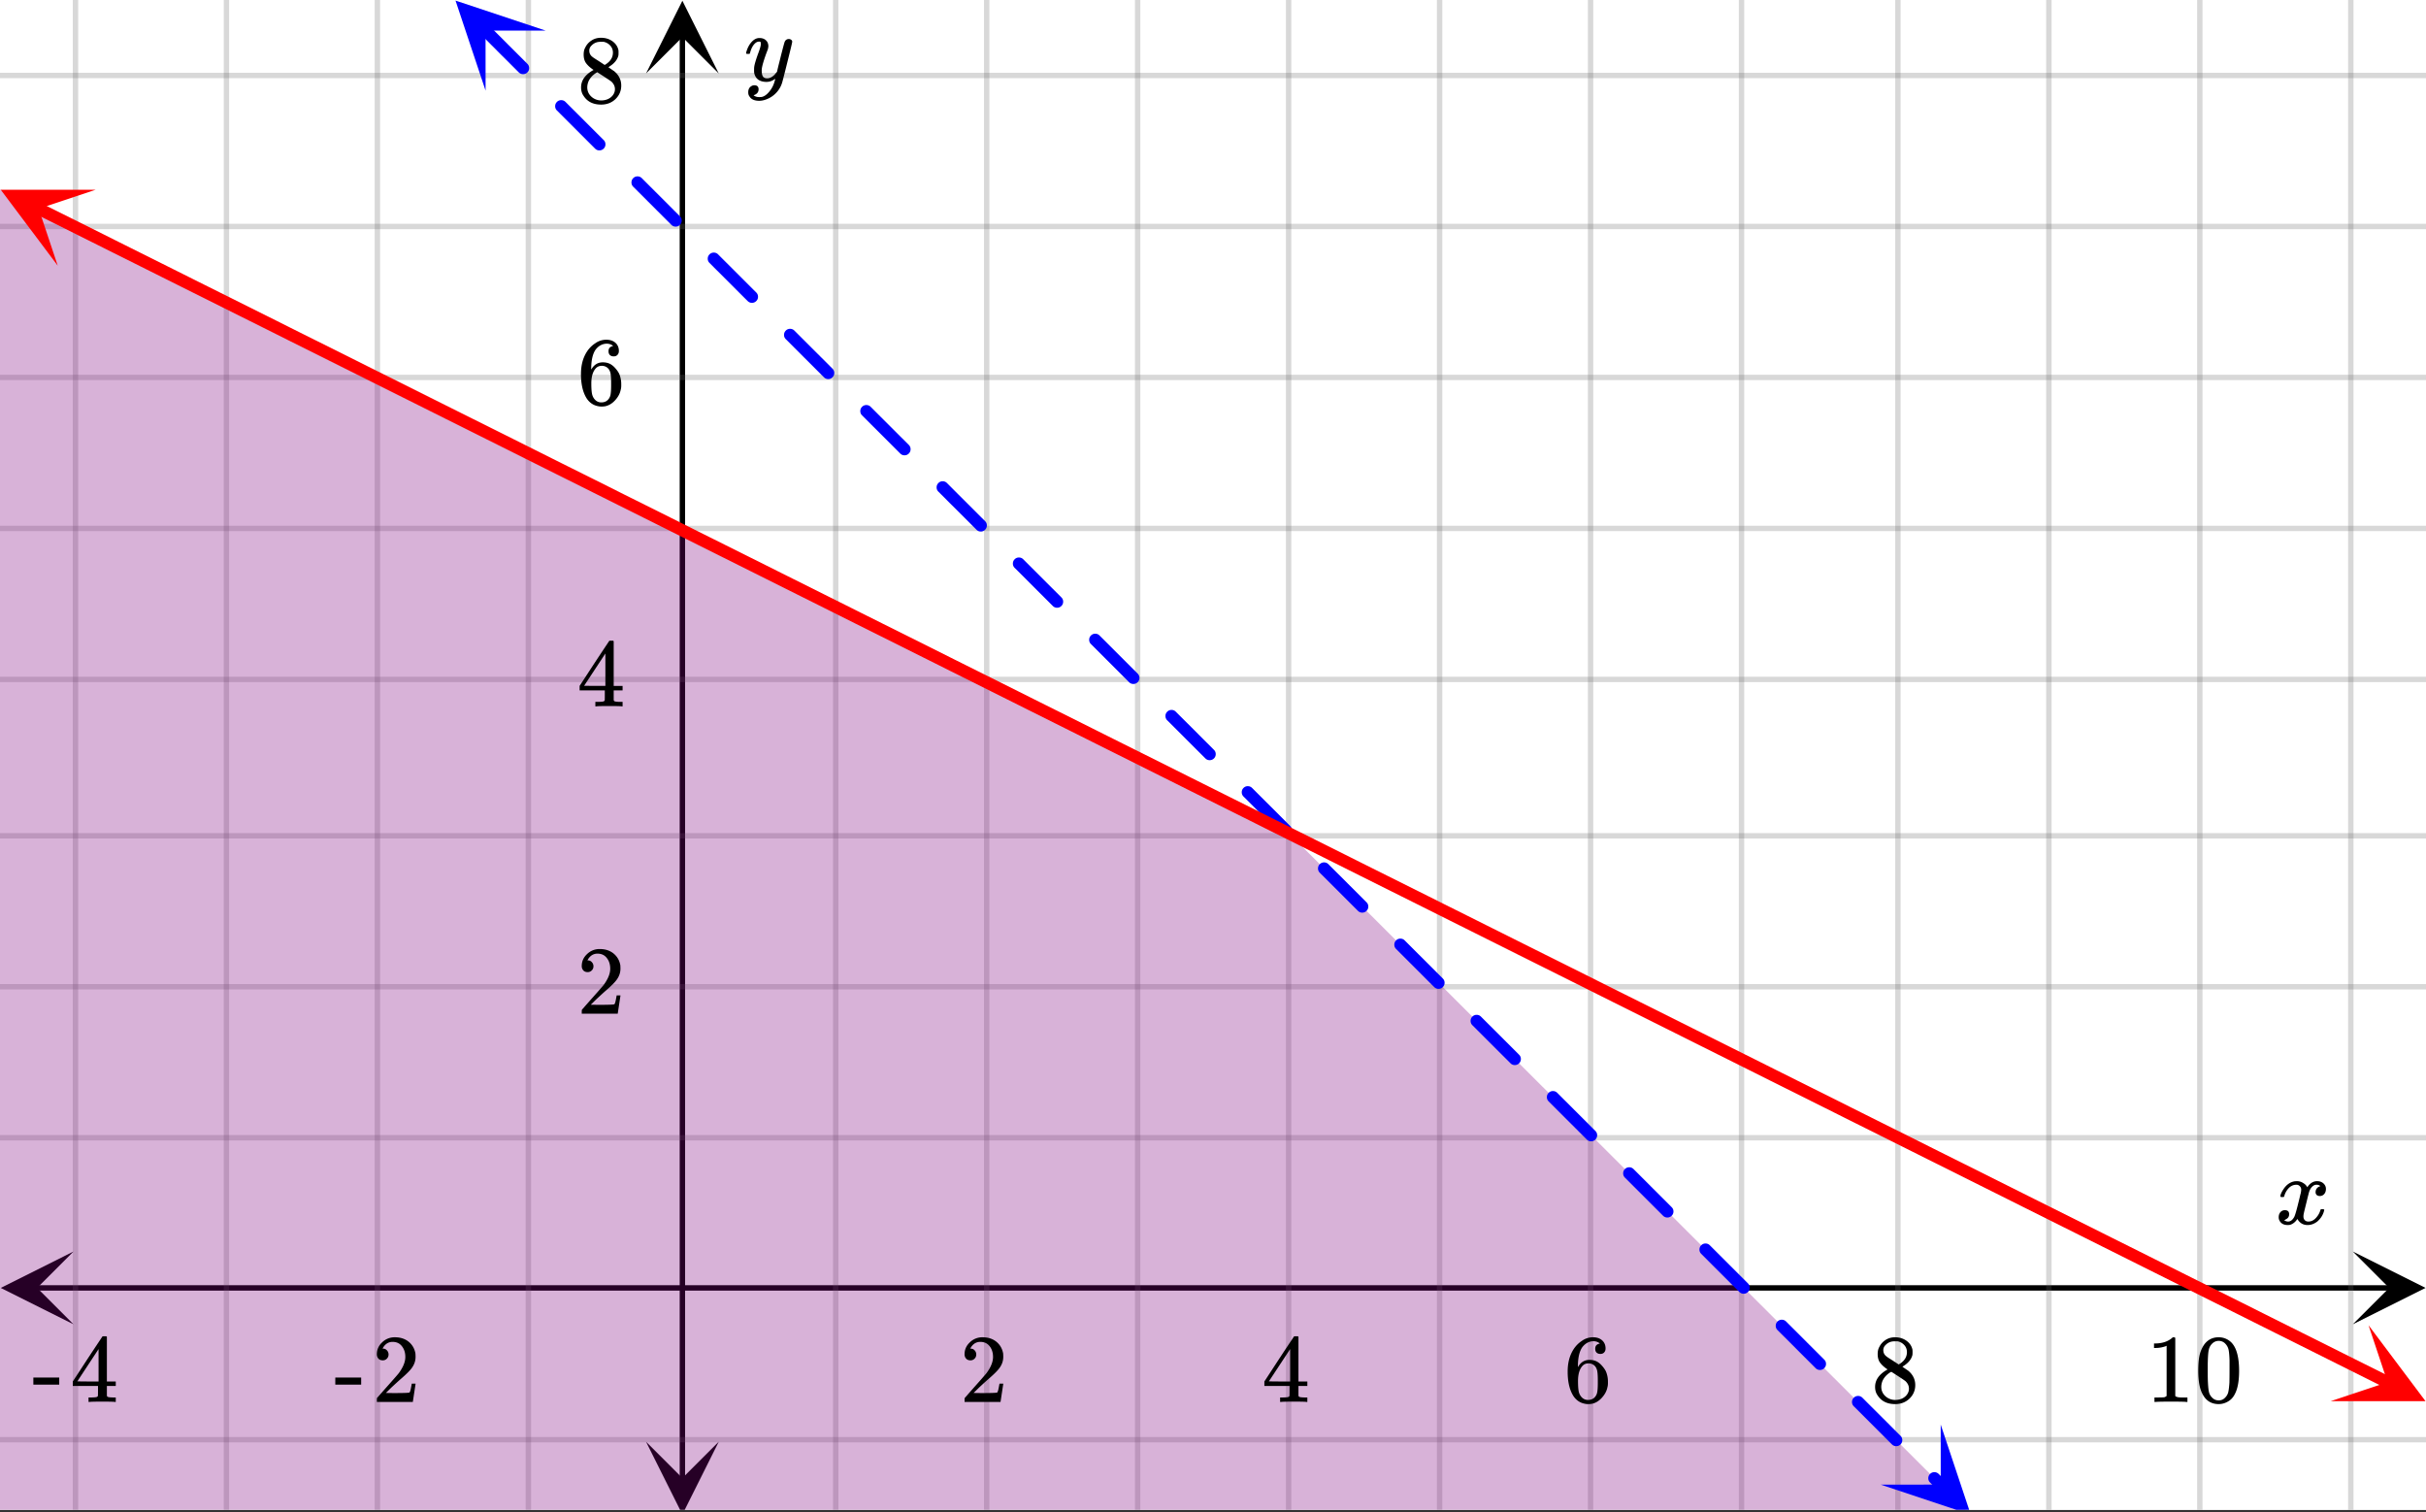 <svg xmlns="http://www.w3.org/2000/svg" xmlns:xlink="http://www.w3.org/1999/xlink" width="449.28" height="280" viewBox="0 0 336.96 210"><rect x="0" y="0" width="336.96" height="210" fill="#333333" stroke="none"/><defs><symbol overflow="visible" id="q"><path d="M.781-3.75C.727-3.8.703-3.848.703-3.89c.031-.25.172-.563.422-.938.414-.633.941-1.004 1.578-1.11.133-.007.235-.015.297-.015.313 0 .598.086.86.25.269.156.46.355.578.594.113-.157.187-.25.218-.282.332-.375.711-.562 1.14-.562.364 0 .661.105.891.312.227.211.344.465.344.766 0 .281-.078.516-.234.703a.776.776 0 0 1-.625.281.64.64 0 0 1-.422-.14.521.521 0 0 1-.156-.39c0-.415.222-.696.672-.845a.58.58 0 0 0-.141-.093.705.705 0 0 0-.39-.094.91.91 0 0 0-.266.031c-.336.149-.586.445-.75.89-.032.075-.164.579-.39 1.516-.231.93-.356 1.45-.376 1.563a1.827 1.827 0 0 0-.047.406c0 .211.063.383.188.516.125.125.289.187.5.187.383 0 .726-.16 1.031-.484.3-.32.508-.676.625-1.063.02-.082.04-.129.063-.14.03-.02.109-.031.234-.031.164 0 .25.039.25.109 0 .012-.012.058-.031.14-.149.563-.461 1.055-.938 1.47-.43.323-.875.484-1.344.484-.625 0-1.101-.282-1.421-.844-.262.406-.594.68-1 .812-.086.02-.2.032-.344.032-.524 0-.89-.188-1.11-.563a.953.953 0 0 1-.14-.531c0-.27.078-.5.234-.688a.798.798 0 0 1 .625-.28c.395 0 .594.187.594.562 0 .336-.164.574-.484.718a.359.359 0 0 1-.063.047l-.078.031c-.012.012-.024.016-.031.016h-.032c0 .031.063.074.188.125a.817.817 0 0 0 .36.078c.32 0 .597-.203.827-.61.102-.163.282-.75.532-1.75.05-.206.109-.437.171-.687.063-.257.11-.457.141-.593.031-.133.05-.211.063-.235a2.86 2.86 0 0 0 .078-.531.678.678 0 0 0-.188-.5.613.613 0 0 0-.484-.203c-.406 0-.762.156-1.063.469a2.562 2.562 0 0 0-.609 1.078c-.012.074-.031.12-.063.14a.752.752 0 0 1-.218.016zm0 0"/></symbol><symbol overflow="visible" id="y"><path d="M6.234-5.813c.125 0 .227.04.313.11.094.062.14.152.14.266 0 .117-.226 1.058-.671 2.828C5.578-.836 5.328.133 5.266.312a3.459 3.459 0 0 1-.688 1.22 3.641 3.641 0 0 1-1.11.874c-.491.239-.945.36-1.359.36-.687 0-1.152-.22-1.39-.657-.094-.125-.14-.304-.14-.53 0-.306.085-.544.265-.72.187-.168.379-.25.578-.25.394 0 .594.188.594.563 0 .332-.157.578-.47.734a.298.298 0 0 1-.062.032.295.295 0 0 0-.078.03c-.011.009-.023.016-.031.016L1.328 2c.031.05.129.11.297.172.133.05.273.078.422.078h.11c.155 0 .273-.012.359-.031.332-.094.648-.324.953-.688A3.69 3.69 0 0 0 4.188.25c.093-.3.14-.477.14-.531 0-.008-.012-.004-.031.015a.358.358 0 0 1-.078.047c-.336.239-.703.36-1.11.36-.46 0-.84-.106-1.14-.313-.293-.219-.48-.531-.563-.937a2.932 2.932 0 0 1-.015-.407c0-.218.007-.382.03-.5.063-.394.266-1.054.61-1.984.196-.531.297-.898.297-1.11a.838.838 0 0 0-.031-.265c-.024-.05-.074-.078-.156-.078h-.063c-.21 0-.406.094-.594.281-.293.293-.511.727-.656 1.297 0 .012-.008.027-.015.047a.188.188 0 0 1-.032.047l-.015.015c-.012.012-.028.016-.047.016h-.36C.305-3.8.281-3.836.281-3.86a.97.97 0 0 1 .047-.203c.188-.625.469-1.113.844-1.468.3-.282.617-.422.953-.422.383 0 .688.105.906.312.227.2.344.485.344.86-.023.168-.04.261-.047.281 0 .055-.07.246-.203.578-.367 1-.586 1.735-.656 2.203a1.857 1.857 0 0 0-.016.297c0 .344.05.61.156.797.114.18.313.266.594.266.207 0 .406-.051.594-.157a1.84 1.84 0 0 0 .422-.328c.093-.101.21-.242.36-.422a32.833 32.833 0 0 1 .25-1.063c.093-.35.175-.687.25-1 .343-1.35.534-2.062.577-2.124a.592.592 0 0 1 .578-.36zm0 0"/></symbol><symbol overflow="visible" id="r"><path d="M1.484-5.781c-.25 0-.449-.078-.593-.235a.872.872 0 0 1-.22-.609c0-.645.243-1.195.735-1.656a2.46 2.46 0 0 1 1.766-.703c.77 0 1.41.21 1.922.625.508.418.82.964.937 1.64.008.168.016.32.016.453 0 .524-.156 1.012-.469 1.47-.25.374-.758.89-1.516 1.546-.324.281-.777.695-1.359 1.234l-.781.766 1.016.016c1.414 0 2.164-.024 2.25-.079.039-.007.085-.101.14-.28.031-.095.094-.4.188-.923v-.03h.53v.03l-.374 2.47V0h-5v-.25c0-.188.008-.29.031-.313.008-.007.383-.437 1.125-1.28.977-1.095 1.61-1.813 1.89-2.157.602-.82.907-1.57.907-2.25 0-.594-.156-1.086-.469-1.484-.312-.407-.746-.61-1.297-.61-.523 0-.945.235-1.265.703-.024.032-.047.079-.078.141a.274.274 0 0 0-.047.078c0 .012.02.016.062.016a.68.68 0 0 1 .547.25.801.801 0 0 1 .219.562c0 .23-.078.422-.235.578a.76.76 0 0 1-.578.235zm0 0"/></symbol><symbol overflow="visible" id="s"><path d="M6.234 0c-.125-.031-.71-.047-1.75-.047-1.074 0-1.671.016-1.796.047h-.126v-.625h.422c.383-.008.618-.031.704-.063a.286.286 0 0 0 .171-.14c.008-.008.016-.25.016-.719v-.672h-3.5v-.625l2.031-3.11A431.58 431.58 0 0 1 4.5-9.108c.02-.008.113-.016.281-.016h.25l.078.078v6.203h1.235v.625H5.109V-.89a.25.25 0 0 0 .079.157c.07.062.328.101.765.109h.39V0zm-2.28-2.844v-4.5L1-2.859l1.469.015zm0 0"/></symbol><symbol overflow="visible" id="t"><path d="M5.031-8.11c-.199-.195-.48-.304-.843-.328-.625 0-1.153.274-1.579.813-.418.586-.625 1.492-.625 2.719L2-4.86l.11-.172c.363-.54.859-.813 1.484-.813.414 0 .781.09 1.094.266a2.6 2.6 0 0 1 .64.547c.219.242.395.492.531.75.196.449.297.933.297 1.453v.234c0 .211-.027.403-.078.578-.105.532-.383 1.032-.828 1.5-.387.407-.82.66-1.297.766a2.688 2.688 0 0 1-.547.047c-.168 0-.32-.016-.453-.047-.668-.125-1.2-.484-1.594-1.078C.83-1.66.563-2.79.563-4.218c0-.97.171-1.817.515-2.548.344-.726.82-1.296 1.438-1.703a2.62 2.62 0 0 1 1.562-.515c.531 0 .953.14 1.266.421.32.282.484.665.484 1.141 0 .23-.07.414-.203.547-.125.137-.297.203-.516.203-.218 0-.398-.062-.53-.187-.126-.125-.188-.301-.188-.532 0-.406.21-.644.64-.718zm-.593 3.235a1.18 1.18 0 0 0-.97-.484c-.335 0-.605.105-.812.312C2.22-4.597 2-3.883 2-2.907c0 .794.05 1.345.156 1.657.094.273.242.5.453.688.22.187.477.28.782.28.457 0 .804-.171 1.046-.515.133-.187.22-.41.25-.672.04-.258.063-.64.063-1.14v-.422c0-.508-.023-.895-.063-1.156a1.566 1.566 0 0 0-.25-.688zm0 0"/></symbol><symbol overflow="visible" id="u"><path d="M2.313-4.516c-.438-.289-.778-.593-1.016-.906-.242-.312-.36-.723-.36-1.234 0-.383.07-.707.22-.969.195-.406.488-.734.874-.984.383-.25.82-.375 1.313-.375.613 0 1.144.164 1.594.484.445.324.722.734.828 1.234.007.055.015.164.015.329 0 .199-.008.328-.015.39-.137.594-.547 1.11-1.235 1.547l-.156.11c.5.343.758.523.781.53.664.544 1 1.215 1 2.016 0 .73-.265 1.356-.797 1.875-.53.508-1.199.766-2 .766C2.254.297 1.441-.11.922-.922c-.23-.32-.344-.71-.344-1.172 0-.976.578-1.785 1.735-2.422zM5-6.922c0-.383-.125-.71-.375-.984a1.69 1.69 0 0 0-.922-.516h-.437c-.48 0-.883.164-1.204.485-.23.21-.343.453-.343.734 0 .387.164.695.5.922.039.043.328.23.86.562l.78.516c.008-.008.067-.047.172-.11a2.95 2.95 0 0 0 .25-.187C4.758-5.883 5-6.36 5-6.922zM1.437-2.109c0 .523.192.96.579 1.312a2.01 2.01 0 0 0 1.359.516c.363 0 .695-.07 1-.219.3-.156.531-.36.688-.61.144-.226.218-.472.218-.734 0-.383-.156-.726-.468-1.031-.075-.07-.45-.328-1.125-.766l-.407-.265C3.133-4 3.02-4.07 2.937-4.125l-.109-.063-.156.079c-.563.367-.938.812-1.125 1.343-.074.243-.11.461-.11.657zm0 0"/></symbol><symbol overflow="visible" id="v"><path d="M5.61 0c-.157-.031-.872-.047-2.141-.047C2.207-.047 1.5-.03 1.344 0h-.157v-.625h.344c.52 0 .86-.008 1.016-.031.07-.008.18-.067.328-.172v-6.969c-.023 0-.059.016-.11.047a4.134 4.134 0 0 1-1.39.25h-.25v-.625h.25c.758-.02 1.39-.188 1.89-.5a2.46 2.46 0 0 0 .422-.313c.008-.03.063-.046.157-.046a.36.36 0 0 1 .234.078v8.078c.133.137.43.203.89.203h.798V0zm0 0"/></symbol><symbol overflow="visible" id="w"><path d="M1.297-7.89c.5-.727 1.187-1.094 2.062-1.094.657 0 1.227.226 1.72.671.25.243.456.547.624.922.332.75.5 1.778.5 3.079 0 1.398-.195 2.46-.578 3.187-.25.523-.621.902-1.11 1.14a2.534 2.534 0 0 1-1.14.282c-1.031 0-1.79-.473-2.266-1.422-.386-.727-.578-1.79-.578-3.188 0-.832.051-1.519.156-2.062a4.48 4.48 0 0 1 .61-1.516zm3.031-.157a1.24 1.24 0 0 0-.953-.437c-.375 0-.7.148-.969.437-.199.211-.336.465-.406.766-.074.293-.121.797-.14 1.515 0 .063-.008.246-.016.547v.735c0 .855.008 1.453.031 1.796.031.637.082 1.09.156 1.36.07.273.207.508.406.703.25.273.563.406.938.406.363 0 .664-.133.906-.406.196-.195.332-.43.407-.703.07-.27.128-.723.171-1.36.008-.343.016-.94.016-1.796v-.735-.547c-.023-.718-.07-1.222-.14-1.515-.075-.301-.212-.555-.407-.766zm0 0"/></symbol><symbol overflow="visible" id="x"><path d="M.14-2.406v-.985h3.594v.985zm0 0"/></symbol><clipPath id="a"><path d="M0 0h336.96v209.688H0zm0 0"/></clipPath><clipPath id="b"><path d="M.102 173.816H11V184H.102zm0 0"/></clipPath><clipPath id="c"><path d="M326.79 173.816h10.17V184h-10.17zm0 0"/></clipPath><clipPath id="d"><path d="M10 0h317v209.688H10zm0 0"/></clipPath><clipPath id="e"><path d="M89.727 200H100v9.688H89.727zm0 0"/></clipPath><clipPath id="f"><path d="M89.727 0H100v10.21H89.727zm0 0"/></clipPath><clipPath id="g"><path d="M0 10h336.96v191H0zm0 0"/></clipPath><clipPath id="h"><path d="M0 26h336.96v183.688H0zm0 0"/></clipPath><clipPath id="i"><path d="M63 0h13v13H63zm0 0"/></clipPath><clipPath id="j"><path d="M67.438-4.09L86.21 14.668 67.453 33.441 48.68 14.684zm0 0"/></clipPath><clipPath id="k"><path d="M261 197h13v12.688h-13zm0 0"/></clipPath><clipPath id="l"><path d="M269.555 197.848l18.773 18.757-18.758 18.774-18.773-18.758zm0 0"/></clipPath><clipPath id="m"><path d="M0 26h14v11H0zm0 0"/></clipPath><clipPath id="n"><path d="M2.738 21.082l23.742 11.86-11.859 23.742-23.742-11.86zm0 0"/></clipPath><clipPath id="o"><path d="M323 184h13.96v11H323zm0 0"/></clipPath><clipPath id="p"><path d="M328.98 184.055l23.739 11.86-11.86 23.741-23.738-11.86zm0 0"/></clipPath></defs><g clip-path="url(#a)" fill="#fff"><path d="M0 0h336.96v210H0z"/><path d="M0 0h336.96v210H0z"/></g><path d="M5.055 178.871h326.89" fill="none" stroke="#000" stroke-width=".749"/><g clip-path="url(#b)"><path d="M10.21 173.816L.103 178.871l10.109 5.055-5.055-5.055zm0 0"/></g><g clip-path="url(#c)"><path d="M326.79 173.816l10.108 5.055-10.109 5.055 5.055-5.055zm0 0"/></g><g clip-path="url(#d)"><path d="M116.078 0v210.438M137.047 0v210.438M158.016 0v210.438M178.984 0v210.438M199.954 0v210.438M220.921 0v210.438M241.89 0v210.438M263.609 0v210.438M284.58 0v210.438M305.546 0v210.438M326.516 0v210.438M73.39 0v210.438M52.42 0v210.438M31.454 0v210.438M10.484 0v210.438" fill="none" stroke-linecap="round" stroke-linejoin="round" stroke="#666" stroke-opacity=".251" stroke-width=".749"/></g><path d="M94.781 205.383V5.055" fill="none" stroke="#000" stroke-width=".749"/><g clip-path="url(#e)"><path d="M89.727 200.227l5.054 10.109 5.055-10.11-5.055 5.055zm0 0"/></g><g clip-path="url(#f)"><path d="M89.727 10.21L94.78.103l5.055 10.109-5.055-5.055zm0 0"/></g><g clip-path="url(#g)"><path d="M0 158.016h337M0 137.046h337M0 116.079h337M0 94.36h337M0 73.391h337M0 52.42h337M0 31.454h337M0 10.484h337M0 199.954h337" fill="none" stroke-linecap="round" stroke-linejoin="round" stroke="#666" stroke-opacity=".251" stroke-width=".749"/></g><g clip-path="url(#h)"><path d="M0 210.438V26.304l179.031 89.437L337 273.57 0 210.438" fill="purple" fill-opacity=".302"/></g><path d="M67.953 3.57l1.36 1.356 1.355 1.36 1.36 1.355 1.222 1.222a.814.814 0 0 1 .246.598.796.796 0 0 1-.246.594.811.811 0 0 1-.594.246.814.814 0 0 1-.597-.246l-1.223-1.223-1.36-1.355-1.355-1.36-1.36-1.355a.811.811 0 0 1-.245-.594c0-.234.082-.434.246-.598a.811.811 0 0 1 .593-.246c.235 0 .434.082.598.246zm10.594 10.586l.266.266 1.359 1.355 2.715 2.715.96.957a.814.814 0 0 1 .247.598c0 .23-.082.43-.246.594a.814.814 0 0 1-.598.246.811.811 0 0 1-.594-.246l-.96-.957-4.337-4.336a.8.8 0 0 1-.25-.594c0-.234.082-.434.246-.598a.82.82 0 0 1 .598-.246c.23 0 .43.082.594.246zm10.598 10.586l1.886 1.887 1.36 1.355 1.355 1.36.695.691a.814.814 0 0 1 .246.598c0 .23-.082.43-.246.594a.811.811 0 0 1-.593.246.814.814 0 0 1-.598-.246l-.691-.692-1.36-1.355-3.246-3.246a.811.811 0 0 1-.246-.594c0-.235.082-.434.246-.598a.811.811 0 0 1 .594-.246c.234 0 .433.082.598.246zm10.593 10.586l.797.797 1.36 1.355 2.714 2.715.43.426a.814.814 0 0 1 .246.598c0 .23-.082.43-.246.593a.833.833 0 0 1-1.191 0l-.43-.425-2.715-2.715-1.36-1.356-.792-.796a.8.8 0 0 1-.25-.594c0-.235.082-.434.246-.598a.814.814 0 0 1 .598-.246c.23 0 .43.082.593.246zm10.598 10.586l2.418 2.418 1.36 1.355 1.519 1.52a.814.814 0 0 1 .246.598c0 .23-.082.43-.246.593a.815.815 0 0 1-.594.25.802.802 0 0 1-.598-.25l-.164-.16-1.355-1.36-1.36-1.355-2.417-2.418a.805.805 0 0 1-.247-.593.82.82 0 0 1 .247-.598.811.811 0 0 1 .593-.246c.235 0 .434.082.598.246zM120.93 56.5l1.328 1.328 1.36 1.356 1.355 1.355 1.257 1.254a.814.814 0 0 1 .247.598c0 .23-.082.43-.247.593a.802.802 0 0 1-.597.25.811.811 0 0 1-.594-.246l-2.613-2.613-1.36-1.355-1.328-1.329a.805.805 0 0 1-.246-.593.82.82 0 0 1 .246-.598.814.814 0 0 1 .598-.246c.23 0 .43.082.594.246zm10.597 10.586l.235.234 1.355 1.36 1.36 1.355 1.355 1.356.992.988a.82.82 0 0 1 .246.598c0 .23-.082.43-.246.593a.8.8 0 0 1-.594.25.814.814 0 0 1-.597-.246l-.988-.992-2.72-2.71-1.355-1.36-.234-.23a.82.82 0 0 1-.246-.598c0-.23.082-.43.246-.594a.8.8 0 0 1 .594-.25c.234 0 .433.082.597.246zm10.594 10.586l3.215 3.215 1.36 1.355.726.727c.164.164.246.36.246.594a.82.82 0 0 1-.246.597.814.814 0 0 1-.598.246.811.811 0 0 1-.594-.246l-.726-.726-1.36-1.356-2.714-2.715-.5-.496a.814.814 0 0 1-.246-.597c0-.23.082-.43.246-.594a.802.802 0 0 1 .597-.25c.23 0 .43.082.594.246zm10.598 10.59l.765.761 4.532 4.532c.164.164.246.36.246.593a.82.82 0 0 1-.246.598.811.811 0 0 1-.594.246.814.814 0 0 1-.598-.246l-1.816-1.816-1.36-1.356-1.355-1.36-.766-.76a.814.814 0 0 1-.246-.599c0-.23.082-.43.246-.593a.815.815 0 0 1 .594-.25c.234 0 .434.082.598.25zm10.594 10.586l1.03 1.027 1.36 1.355 1.356 1.36 1.359 1.355.195.196a.811.811 0 0 1 .246.593.814.814 0 0 1-.246.598.814.814 0 0 1-.597.246.811.811 0 0 1-.594-.246l-.195-.195-1.36-1.356-2.715-2.715-1.03-1.027a.814.814 0 0 1-.247-.598c0-.23.082-.43.246-.593a.833.833 0 0 1 .598-.25.8.8 0 0 1 .594.25zm10.597 10.586l1.293 1.293 1.36 1.355 2.644 2.645a.811.811 0 0 1 .246.593.814.814 0 0 1-.246.598.811.811 0 0 1-.594.246.814.814 0 0 1-.597-.246l-4-4-1.297-1.293a.814.814 0 0 1-.246-.598c0-.23.082-.43.246-.593a.811.811 0 0 1 .594-.246c.234 0 .433.082.597.246zm10.594 10.586l.203.203 1.36 1.355 1.355 1.356 1.36 1.355 1.019 1.023a.8.8 0 0 1 .25.594.814.814 0 0 1-.246.598.82.82 0 0 1-.598.246.811.811 0 0 1-.594-.246l-1.023-1.02-2.715-2.714-1.36-1.356-.202-.203a.814.814 0 0 1-.247-.598c0-.23.082-.43.246-.593a.814.814 0 0 1 .598-.247c.23 0 .43.082.594.247zm10.598 10.585l1.824 1.825 1.36 1.355 2.112 2.113a.811.811 0 0 1 .247.594.814.814 0 0 1-.247.598.811.811 0 0 1-.593.246.814.814 0 0 1-.598-.246l-.758-.754-1.355-1.36-1.36-1.355-1.824-1.824a.814.814 0 0 1-.246-.598c0-.23.082-.43.246-.594a.811.811 0 0 1 .594-.246c.234 0 .434.082.598.246zm10.593 10.586l.735.735 1.36 1.355 1.355 1.356 1.359 1.355.488.492a.8.8 0 0 1 .25.594.814.814 0 0 1-.246.598.82.82 0 0 1-.598.246.805.805 0 0 1-.593-.246l-.493-.492-1.359-1.356-1.355-1.355-1.36-1.356-.734-.734a.811.811 0 0 1-.246-.594c0-.234.082-.434.246-.598a.814.814 0 0 1 .598-.246c.23 0 .43.082.593.246zm10.598 10.586l2.355 2.356 1.36 1.355 1.582 1.582a.811.811 0 0 1 .246.594.814.814 0 0 1-.246.598.811.811 0 0 1-.594.246.814.814 0 0 1-.598-.246l-1.582-1.582-1.359-1.356-2.355-2.355a.811.811 0 0 1-.247-.594.799.799 0 0 1 .247-.598.811.811 0 0 1 .593-.246.82.82 0 0 1 .598.246zm10.594 10.586l1.265 1.262 1.356 1.36 1.36 1.355 1.316 1.316c.164.164.25.364.25.594a.802.802 0 0 1-.25.598.805.805 0 0 1-.594.246.82.82 0 0 1-.598-.246l-2.672-2.672-1.36-1.356-1.265-1.265a.811.811 0 0 1-.246-.594c0-.234.082-.434.246-.598a.814.814 0 0 1 .598-.246c.23 0 .43.082.594.246zm10.597 10.586l4.243 4.242 1.054 1.051a.814.814 0 0 1 .246.598c0 .23-.082.43-.246.594a.814.814 0 0 1-.597.246.811.811 0 0 1-.594-.246l-1.055-1.051-1.355-1.356-1.36-1.355-1.355-1.36-.172-.171a.815.815 0 0 1-.25-.594c0-.234.082-.434.25-.598a.805.805 0 0 1 .594-.246.82.82 0 0 1 .597.246zm10.594 10.586l.438.438 1.359 1.355 1.355 1.36 1.36 1.355.785.785c.164.164.25.363.25.598a.8.8 0 0 1-.25.594.805.805 0 0 1-.594.246.82.82 0 0 1-.597-.246l-.786-.786-1.359-1.355-1.355-1.36-1.36-1.355-.437-.437a.811.811 0 0 1-.246-.594c0-.235.082-.434.246-.598a.814.814 0 0 1 .597-.246c.23 0 .43.082.594.246zm10.598 10.586l.699.703 2.719 2.711 1.355 1.36.524.52a.814.814 0 0 1 .246.597c0 .23-.082.43-.246.593a.814.814 0 0 1-.598.247.811.811 0 0 1-.594-.247l-.523-.52-4.774-4.773a.815.815 0 0 1-.25-.593c0-.235.082-.434.25-.598a.805.805 0 0 1 .594-.246.82.82 0 0 1 .598.246zm10.594 10.586l.968.969a.811.811 0 0 1 .246.594.814.814 0 0 1-.246.597.811.811 0 0 1-.593.246.814.814 0 0 1-.598-.246l-.969-.969a.811.811 0 0 1-.246-.593.82.82 0 0 1 .246-.598.811.811 0 0 1 .594-.246c.234 0 .433.082.598.246zm0 0" fill="#00f"/><g clip-path="url(#i)"><g clip-path="url(#j)"><path d="M75.781 4.246L63.27.082l4.175 12.508-.004-8.34zm0 0" fill="#00f"/></g></g><g clip-path="url(#k)"><g clip-path="url(#l)"><path d="M269.555 197.848l4.175 12.507-12.511-4.164 8.34-.004zm0 0" fill="#00f"/></g></g><path d="M5.273 28.941l8.766 4.375 2.191 1.098 4.383 2.188 2.188 1.093 2.191 1.094 2.192 1.098 10.957 5.468 2.187 1.098 8.766 4.375 2.191 1.098 6.574 3.281 2.188 1.094 2.191 1.097 8.766 4.375 2.191 1.098 2.192 1.094 2.187 1.094 6.574 3.28 2.192 1.099 6.574 3.28 2.188 1.095 2.191 1.097 8.766 4.375 2.191 1.098 4.383 2.187 2.187 1.094 2.192 1.094 2.191 1.097 10.957 5.47 2.188 1.097 8.765 4.375 2.192 1.098 6.574 3.28 2.187 1.095 2.192 1.097 8.765 4.375 2.192 1.098 2.191 1.094 2.188 1.093 4.383 2.188 2.191 1.098 8.766 4.375 2.187 1.093 2.192 1.098 8.765 4.375 2.192 1.098 4.382 2.187 2.188 1.094 2.191 1.094 2.192 1.097 8.765 4.375 2.192 1.098 2.187 1.094 8.766 4.375 2.191 1.097 6.574 3.282 2.188 1.093 2.191 1.098 8.766 4.375 2.191 1.098 2.192 1.093 2.187 1.094 4.383 2.188 2.192 1.097 8.765 4.375 2.188 1.094 2.191 1.098 8.766 4.375 2.191 1.097 4.383 2.188 2.187 1.094 2.192 1.093 2.191 1.098 8.766 4.375 2.191 1.098 2.188 1.093 6.574 3.282 2.191 1.097 6.575 3.282" fill="none" stroke-width="1.685" stroke-linecap="round" stroke-linejoin="round" stroke="red"/><g clip-path="url(#m)"><g clip-path="url(#n)"><path d="M13.293 26.352l-13.188.003L8.02 36.902l-2.641-7.91zm0 0" fill="red"/></g></g><g clip-path="url(#o)"><g clip-path="url(#p)"><path d="M328.98 184.055l7.915 10.547-13.188.003 7.914-2.636zm0 0" fill="red"/></g></g><use xlink:href="#q" x="316.031" y="169.998"/><use xlink:href="#r" x="133.302" y="194.711"/><use xlink:href="#s" x="175.24" y="194.711"/><use xlink:href="#t" x="217.178" y="194.711"/><use xlink:href="#u" x="259.864" y="194.711"/><use xlink:href="#v" x="298.058" y="194.711"/><use xlink:href="#w" x="304.798" y="194.711"/><use xlink:href="#x" x="46.431" y="194.711"/><use xlink:href="#r" x="51.673" y="194.711"/><use xlink:href="#x" x="4.493" y="194.711"/><use xlink:href="#s" x="9.736" y="194.711"/><use xlink:href="#y" x="103.347" y="11.233"/><use xlink:href="#r" x="80.131" y="140.791"/><use xlink:href="#s" x="80.131" y="98.104"/><use xlink:href="#t" x="80.131" y="56.167"/><g><use xlink:href="#u" x="80.131" y="14.229"/></g></svg>
